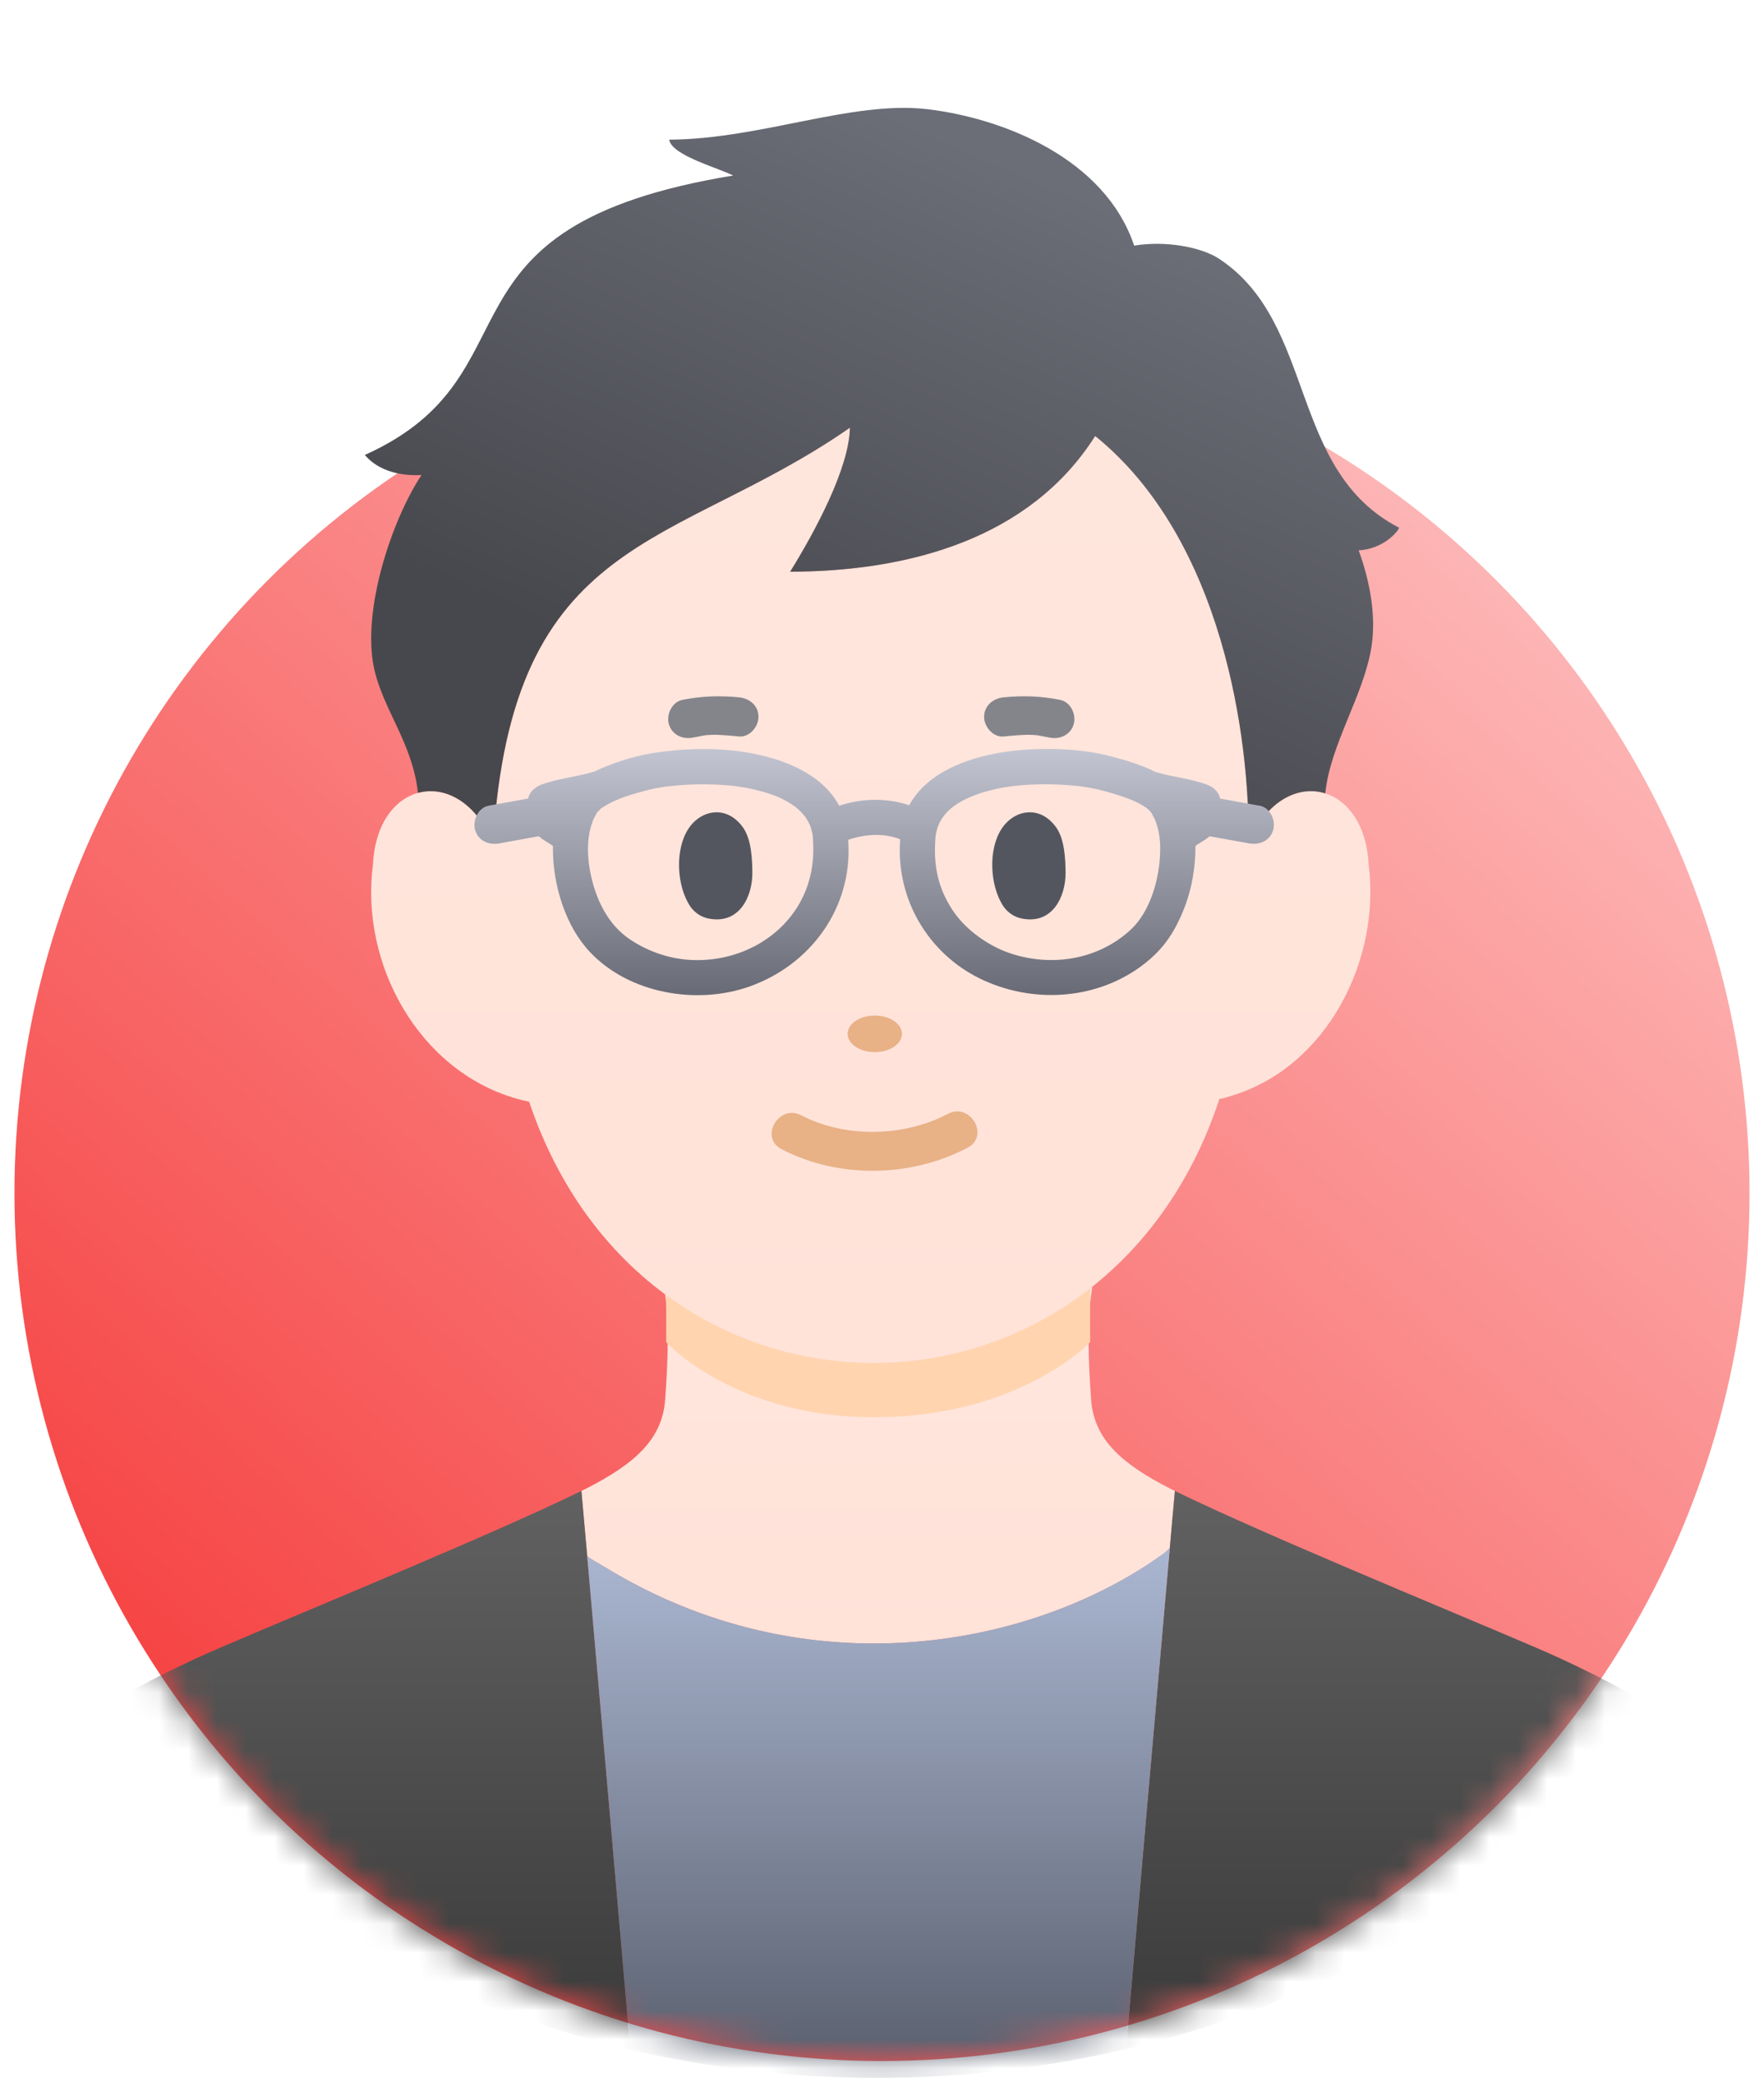 <svg width="61" height="72" viewBox="0 0 61 72" fill="none" xmlns="http://www.w3.org/2000/svg">
<circle cx="30.5" cy="41.245" r="30" fill="url(#paint0_linear_1235_5275)"/>
<mask id="mask0_1235_5275" style="mask-type:alpha" maskUnits="userSpaceOnUse" x="0" y="0" width="61" height="72">
<path d="M0.5 0.692H60.5V41.245C60.5 57.814 47.069 71.245 30.5 71.245C13.931 71.245 0.5 57.814 0.5 41.245V0.692Z" fill="#D9D9D9"/>
</mask>
<g mask="url(#mask0_1235_5275)">
<path d="M40.628 51.538C40.57 52.196 40.511 52.85 40.454 53.501C40.363 53.613 40.213 53.721 40.213 53.721C35.766 56.928 27.922 58.496 20.855 54.134C20.855 54.134 20.414 53.895 20.305 53.789C20.239 53.043 20.172 52.294 20.105 51.539C20.167 51.509 20.226 51.48 20.284 51.451C21.939 50.601 22.912 49.758 23.003 48.361C23.104 47.013 23.133 45.693 23 44.745C27.4 47.996 33.462 47.902 37.772 44.48L37.734 44.745C37.6 45.693 37.629 47.013 37.73 48.361C37.821 49.758 38.794 50.6 40.45 51.451C40.508 51.48 40.567 51.509 40.628 51.539L40.628 51.538Z" fill="url(#paint1_linear_1235_5275)"/>
<path d="M37.696 37.755V46.395C37.696 46.395 35.3 48.94 30.367 48.989C25.434 49.038 23.038 46.395 23.038 46.395V38.089L37.696 37.755Z" fill="#FFD4AF"/>
<path d="M45.828 27.425C46.614 27.673 47.26 28.517 47.328 29.882C47.754 33.183 45.885 36.888 42.585 37.878C42.585 37.878 42.315 37.975 42.173 37.984L42.169 37.983C38.18 50.11 22.357 50.179 18.296 38.077H18.295C18.238 38.083 17.864 37.978 17.864 37.978C14.459 37.006 12.446 33.297 12.897 29.882C12.966 28.485 13.64 27.634 14.451 27.409C15.365 27.155 16.456 27.699 17.049 29.158C17.694 18.374 23.299 19.026 29.391 14.784C29.365 16.192 28.174 18.39 27.324 19.763C31.422 19.752 35.615 18.631 37.872 15.072C42.306 18.655 43.225 25.57 43.176 29.158C43.781 27.67 44.903 27.134 45.828 27.425Z" fill="url(#paint2_linear_1235_5275)"/>
<path d="M46.983 19.023C47.367 20.075 47.597 21.285 47.426 22.359C47.16 24.042 45.999 25.729 45.829 27.425C44.903 27.134 43.781 27.67 43.176 29.158C43.225 25.57 42.306 18.655 37.872 15.071C35.614 18.631 31.422 19.753 27.324 19.763C28.174 18.39 29.365 16.192 29.391 14.784C23.299 19.026 17.694 18.374 17.049 29.158C16.456 27.699 15.366 27.155 14.451 27.409C14.281 25.715 13.232 24.512 12.931 23.08C12.515 21.105 13.532 17.997 14.576 16.421C13.617 16.47 12.976 16.151 12.616 15.728C18.842 12.921 14.539 7.844 25.353 6.067C24.784 5.785 23.218 5.362 23.142 4.828C26.317 4.81 29.462 3.467 32.069 3.775C34.676 4.083 38.205 5.466 39.22 8.491C40.302 8.311 41.539 8.538 42.161 8.948C45.537 11.18 44.538 16.263 48.384 18.243C48.332 18.393 47.822 18.981 46.983 19.024V19.023Z" fill="url(#paint3_linear_1235_5275)"/>
<path d="M39.628 70.66C39.398 70.719 39.168 70.776 38.937 70.831C39.417 65.329 39.88 59.989 40.369 54.464C40.397 54.143 40.426 53.822 40.454 53.501C40.474 53.273 40.494 53.045 40.514 52.816C40.531 52.631 40.548 52.445 40.564 52.258C40.569 52.208 40.573 52.158 40.578 52.107C40.594 51.918 40.612 51.728 40.628 51.538C40.764 51.605 40.908 51.674 41.058 51.746C41.13 51.78 41.203 51.814 41.277 51.849C45.011 53.609 52.376 56.594 53.952 57.326C55.711 58.143 56.977 58.83 57.906 59.637C57.755 59.804 57.602 59.968 57.447 60.132C52.691 65.17 46.548 68.883 39.628 70.66Z" fill="url(#paint4_linear_1235_5275)"/>
<path d="M2.502 60.95L2.5 60.952V60.95H2.501H2.502Z" fill="#D2D2D2"/>
<path d="M20.378 54.612C20.863 60.091 21.323 65.392 21.799 70.852C21.567 70.798 21.337 70.741 21.108 70.683C14.168 68.919 8.005 65.21 3.235 60.17C3.081 60.008 2.929 59.844 2.779 59.679C3.712 58.854 4.992 58.157 6.782 57.326C8.357 56.594 15.723 53.609 19.457 51.849C19.531 51.814 19.604 51.78 19.675 51.745C19.826 51.674 19.969 51.605 20.105 51.538C20.122 51.729 20.139 51.919 20.156 52.108C20.161 52.158 20.165 52.207 20.169 52.257C20.215 52.766 20.26 53.273 20.305 53.779C20.305 53.782 20.305 53.785 20.305 53.788C20.33 54.063 20.354 54.338 20.378 54.612Z" fill="url(#paint5_linear_1235_5275)"/>
<path d="M40.454 53.499C40.426 53.821 40.397 54.142 40.369 54.462C39.88 59.987 39.417 65.328 38.937 70.829C38.708 70.883 38.478 70.936 38.246 70.985C35.693 71.538 33.042 71.829 30.323 71.829C27.604 71.829 25.015 71.545 22.489 71.005C22.258 70.955 22.028 70.904 21.799 70.85C21.323 65.39 20.863 60.089 20.378 54.611C20.354 54.336 20.33 54.062 20.305 53.786C20.414 53.893 20.855 54.131 20.855 54.131C20.911 54.166 20.967 54.2 21.022 54.233C27.795 58.318 35.249 57.005 39.729 54.053C39.895 53.943 40.056 53.832 40.214 53.719C40.214 53.719 40.362 53.61 40.454 53.499Z" fill="url(#paint6_linear_1235_5275)"/>
<path d="M23.96 25.498C24.086 25.473 24.212 25.448 24.338 25.425C24.416 25.41 24.484 25.408 24.367 25.418C24.428 25.412 24.489 25.406 24.55 25.404C24.884 25.389 25.221 25.427 25.552 25.458C25.916 25.493 26.229 25.122 26.229 24.782C26.229 24.387 25.918 24.14 25.552 24.105C24.872 24.04 24.271 24.06 23.601 24.192C23.242 24.263 23.037 24.691 23.128 25.025C23.231 25.399 23.601 25.569 23.961 25.497L23.96 25.498Z" fill="#84858B"/>
<path d="M36.659 24.193C35.99 24.06 35.388 24.04 34.708 24.105C34.344 24.14 34.031 24.392 34.031 24.782C34.031 25.121 34.342 25.494 34.708 25.459C35.039 25.427 35.376 25.389 35.71 25.404C35.763 25.407 35.815 25.412 35.868 25.416C35.919 25.42 35.74 25.39 35.895 25.421C36.03 25.447 36.165 25.472 36.3 25.498C36.658 25.569 37.031 25.396 37.132 25.026C37.224 24.693 37.02 24.265 36.66 24.193L36.659 24.193Z" fill="#84858B"/>
<path d="M25.684 28.591C25.117 27.811 24.233 27.999 23.81 28.642C23.332 29.358 23.394 30.628 23.873 31.338C24.036 31.569 24.266 31.71 24.533 31.758C25.586 31.945 26.021 30.972 26.017 30.171C26.014 29.684 25.981 28.997 25.685 28.591H25.684Z" fill="#54565F"/>
<path d="M36.516 28.591C35.948 27.811 35.064 27.999 34.641 28.642C34.163 29.358 34.225 30.628 34.704 31.338C34.868 31.569 35.098 31.71 35.365 31.758C36.417 31.945 36.852 30.972 36.848 30.171C36.845 29.684 36.812 28.997 36.516 28.591H36.516Z" fill="#54565F"/>
<path d="M43.556 27.852C43.101 27.769 42.645 27.687 42.19 27.604C42.157 27.377 41.947 27.202 41.745 27.126C41.178 26.914 40.547 26.863 39.966 26.688C39.959 26.686 39.953 26.685 39.947 26.683C39.479 26.437 38.944 26.287 38.463 26.157C37.573 25.917 36.605 25.861 35.688 25.902C34.128 25.971 32.192 26.45 31.441 27.835C30.672 27.573 29.789 27.593 29.021 27.853C28.372 26.646 26.824 26.117 25.431 25.954C24.506 25.846 23.571 25.884 22.651 26.021C22.102 26.104 21.558 26.259 21.041 26.461C20.875 26.525 20.712 26.593 20.554 26.672C20.533 26.677 20.512 26.681 20.491 26.688C19.91 26.862 19.279 26.913 18.712 27.126C18.513 27.2 18.302 27.377 18.267 27.603C17.812 27.685 17.356 27.768 16.901 27.85C16.541 27.916 16.337 28.353 16.428 28.683C16.532 29.062 16.9 29.221 17.261 29.155C17.717 29.073 18.174 28.99 18.631 28.907C18.716 28.983 18.813 29.046 18.913 29.106C18.969 29.14 19.027 29.183 19.087 29.211C19.059 29.198 19.137 29.29 19.109 29.207C19.112 29.218 19.117 29.23 19.122 29.241C19.121 29.297 19.12 29.352 19.121 29.407C19.134 30.62 19.556 32.019 20.407 32.916C21.766 34.348 24.09 34.745 25.91 34.104C28.031 33.357 29.472 31.386 29.336 29.109C29.336 29.082 29.334 29.057 29.332 29.03C29.907 28.835 30.558 28.784 31.126 29.011C31.125 29.043 31.124 29.076 31.123 29.109C31.004 31.093 32.101 32.955 33.888 33.827C35.652 34.687 37.824 34.585 39.432 33.422C39.938 33.056 40.326 32.638 40.629 32.088C40.927 31.544 41.141 30.945 41.246 30.334C41.306 29.984 41.342 29.613 41.337 29.241C41.342 29.23 41.347 29.218 41.35 29.206C41.322 29.29 41.4 29.198 41.373 29.21C41.432 29.182 41.49 29.14 41.547 29.105C41.646 29.046 41.743 28.983 41.828 28.907C42.285 28.989 42.742 29.072 43.198 29.154C43.558 29.22 43.928 29.057 44.031 28.682C44.121 28.354 43.919 27.915 43.558 27.85L43.556 27.852ZM26.043 32.733C25.419 33.053 24.704 33.208 23.978 33.187C23.226 33.165 22.46 32.923 21.792 32.478C21.006 31.954 20.592 31.066 20.41 30.142C20.327 29.717 20.303 29.22 20.377 28.822C20.395 28.726 20.418 28.63 20.445 28.537C20.452 28.513 20.514 28.345 20.508 28.35C20.546 28.269 20.59 28.191 20.633 28.111C20.639 28.099 20.647 28.088 20.655 28.077C20.692 28.042 20.728 28.003 20.763 27.967C20.776 27.954 20.785 27.944 20.792 27.937C20.796 27.935 20.803 27.931 20.816 27.924C20.892 27.877 20.966 27.828 21.045 27.786C21.444 27.57 21.95 27.425 22.429 27.303C22.61 27.258 22.791 27.227 22.974 27.198C23.104 27.178 22.985 27.194 23.119 27.18C23.226 27.169 23.332 27.157 23.439 27.148C23.834 27.114 24.232 27.104 24.629 27.116C25.106 27.131 25.489 27.168 25.916 27.255C26.135 27.3 26.351 27.355 26.563 27.423C26.665 27.455 26.766 27.491 26.867 27.531C26.929 27.556 26.95 27.566 27.064 27.623C27.153 27.668 27.242 27.717 27.328 27.77C27.365 27.794 27.51 27.897 27.505 27.89C27.573 27.946 27.64 28.006 27.702 28.069C27.731 28.099 27.843 28.237 27.835 28.22C27.879 28.283 27.92 28.348 27.956 28.416C27.973 28.448 27.99 28.481 28.006 28.514C28.011 28.528 28.024 28.561 28.03 28.582C28.106 28.846 28.113 28.867 28.117 29.113C28.211 30.688 27.433 32.021 26.044 32.735L26.043 32.733ZM39.665 27.941C39.622 27.909 39.636 27.916 39.665 27.941V27.941ZM40.118 29.45C40.099 30.353 39.787 31.501 39.104 32.134C37.945 33.21 36.295 33.432 34.871 32.932C34.176 32.687 33.434 32.16 33.01 31.562C32.479 30.812 32.285 30.024 32.339 29.111C32.348 28.513 32.626 28.075 33.154 27.754C33.726 27.405 34.529 27.218 35.199 27.154C35.614 27.114 36.032 27.102 36.449 27.114C36.627 27.119 36.806 27.129 36.984 27.143C37.081 27.151 37.177 27.159 37.274 27.17C37.316 27.174 37.357 27.179 37.399 27.185C37.415 27.186 37.42 27.187 37.42 27.187C37.427 27.188 37.437 27.19 37.451 27.192C37.946 27.265 38.429 27.398 38.9 27.565C39.099 27.635 39.212 27.68 39.385 27.77C39.458 27.809 39.529 27.852 39.599 27.895C39.622 27.91 39.645 27.926 39.667 27.942C39.675 27.949 39.684 27.957 39.693 27.967C39.729 28.004 39.766 28.042 39.803 28.078C39.804 28.08 39.805 28.081 39.806 28.082C39.809 28.087 39.811 28.091 39.814 28.097C39.862 28.184 39.91 28.267 39.951 28.357C39.952 28.36 39.953 28.365 39.955 28.369C39.974 28.425 39.995 28.48 40.011 28.536C40.039 28.63 40.062 28.726 40.079 28.822C40.113 29.003 40.123 29.238 40.119 29.45L40.118 29.45Z" fill="url(#paint7_linear_1235_5275)"/>
<path d="M30.251 36.37C30.769 36.37 31.189 36.087 31.189 35.737C31.189 35.388 30.769 35.105 30.251 35.105C29.732 35.105 29.312 35.388 29.312 35.737C29.312 36.087 29.732 36.37 30.251 36.37Z" fill="#E8B186"/>
<path d="M27.022 39.722C29.001 40.751 31.498 40.708 33.463 39.672C34.233 39.266 33.55 38.097 32.78 38.503C31.255 39.307 29.227 39.344 27.706 38.553C26.934 38.152 26.249 39.319 27.023 39.722H27.022Z" fill="#E8B186"/>
<path d="M2.501 60.95H2.502L2.5 60.952V60.95H2.501Z" fill="#323232"/>
</g>
<defs>
<linearGradient id="paint0_linear_1235_5275" x1="60.5" y1="11.245" x2="6.763" y2="71.245" gradientUnits="userSpaceOnUse">
<stop stop-color="#FFCCCC"/>
<stop offset="1" stop-color="#F53333"/>
</linearGradient>
<linearGradient id="paint1_linear_1235_5275" x1="30.367" y1="44.48" x2="30.367" y2="56.813" gradientUnits="userSpaceOnUse">
<stop stop-color="#FFE6DD"/>
<stop offset="1" stop-color="#FFE2D8"/>
</linearGradient>
<linearGradient id="paint2_linear_1235_5275" x1="30.111" y1="14.784" x2="30.111" y2="47.116" gradientUnits="userSpaceOnUse">
<stop stop-color="#FFE6DD"/>
<stop offset="1" stop-color="#FFE2D8"/>
</linearGradient>
<linearGradient id="paint3_linear_1235_5275" x1="22.068" y1="23.012" x2="30.5" y2="3.729" gradientUnits="userSpaceOnUse">
<stop stop-color="#47484D"/>
<stop offset="1" stop-color="#6B6D77"/>
</linearGradient>
<linearGradient id="paint4_linear_1235_5275" x1="48.421" y1="51.538" x2="48.421" y2="70.831" gradientUnits="userSpaceOnUse">
<stop stop-color="#616161"/>
<stop offset="1" stop-color="#3A3A3A"/>
</linearGradient>
<linearGradient id="paint5_linear_1235_5275" x1="12.289" y1="51.538" x2="12.289" y2="70.852" gradientUnits="userSpaceOnUse">
<stop stop-color="#616161"/>
<stop offset="1" stop-color="#3A3A3A"/>
</linearGradient>
<linearGradient id="paint6_linear_1235_5275" x1="30.38" y1="53.499" x2="30.38" y2="71.829" gradientUnits="userSpaceOnUse">
<stop stop-color="#ABB7D2"/>
<stop offset="1" stop-color="#585E6C"/>
</linearGradient>
<linearGradient id="paint7_linear_1235_5275" x1="30.23" y1="34.401" x2="30.23" y2="25.89" gradientUnits="userSpaceOnUse">
<stop stop-color="#686A75"/>
<stop offset="1" stop-color="#C2C4D1"/>
</linearGradient>
</defs>
</svg>
